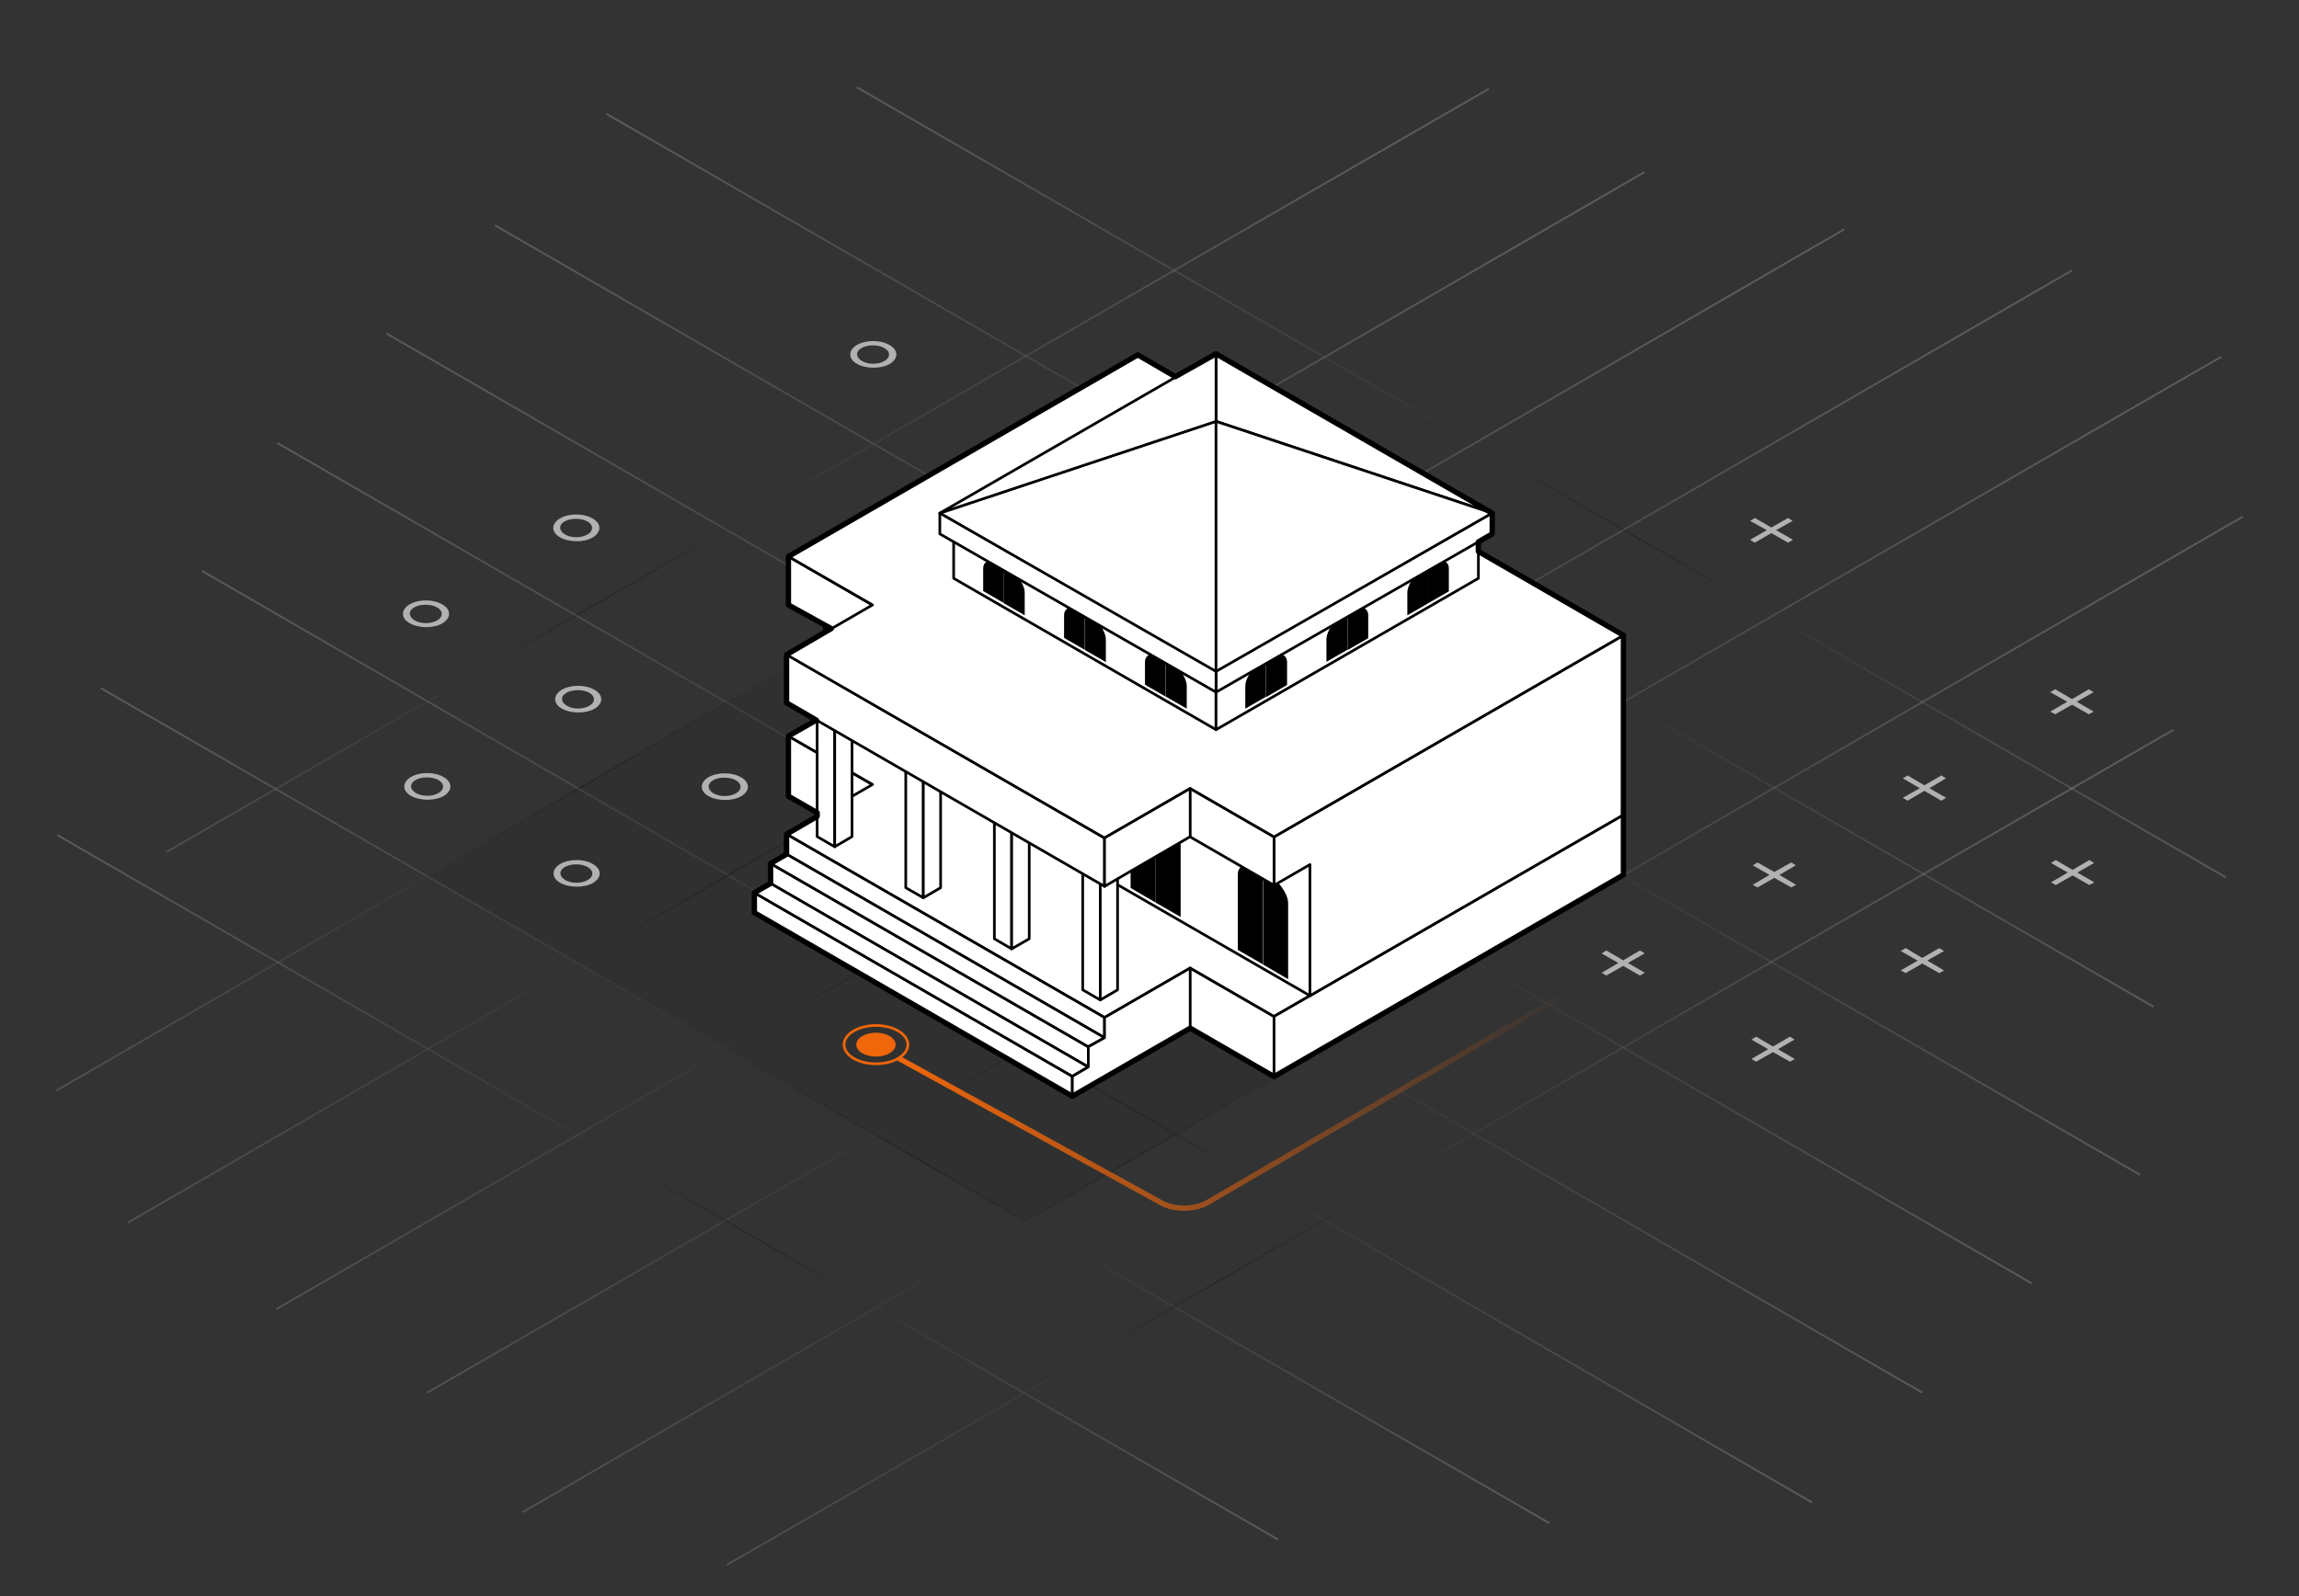 <?xml version="1.0" encoding="utf-8"?>
<!-- Generator: Adobe Illustrator 26.2.0, SVG Export Plug-In . SVG Version: 6.00 Build 0)  -->
<svg version="1.1" id="Layer_1" xmlns="http://www.w3.org/2000/svg" xmlns:xlink="http://www.w3.org/1999/xlink" x="0px" y="0px"
	 viewBox="0 0 864 600" style="enable-background:new 0 0 864 600;" xml:space="preserve">
<rect x="0" y="0" width="864" height="600" fill="#333333" stroke="none"/>
<style type="text/css">
	.st0{opacity:0.2;fill:none;stroke:url(#SVGID_1_);stroke-width:0.68;stroke-miterlimit:10;enable-background:new    ;}
	
		.st1{opacity:0.2;fill:none;stroke:url(#SVGID_00000107585530052621012130000015775473284832966802_);stroke-width:0.68;stroke-miterlimit:10;enable-background:new    ;}
	
		.st2{opacity:0.2;fill:none;stroke:url(#SVGID_00000119836282454351905370000002763302763060363180_);stroke-width:0.68;stroke-miterlimit:10;enable-background:new    ;}
	
		.st3{opacity:0.2;fill:none;stroke:url(#SVGID_00000084495947627932195190000000739316067397461691_);stroke-width:0.68;stroke-miterlimit:10;enable-background:new    ;}
	
		.st4{opacity:0.2;fill:none;stroke:url(#SVGID_00000157993239446533691880000014116900230889138598_);stroke-width:0.68;stroke-miterlimit:10;enable-background:new    ;}
	
		.st5{opacity:0.2;fill:none;stroke:url(#SVGID_00000031167375056392087240000004859735817338594478_);stroke-width:0.68;stroke-miterlimit:10;enable-background:new    ;}
	
		.st6{opacity:0.2;fill:none;stroke:url(#SVGID_00000159468117135413633160000003741560096319142283_);stroke-width:0.68;stroke-miterlimit:10;enable-background:new    ;}
	
		.st7{opacity:0.2;fill:none;stroke:url(#SVGID_00000176726510235003602080000010134379397833225126_);stroke-width:0.68;stroke-miterlimit:10;enable-background:new    ;}
	
		.st8{opacity:0.2;fill:none;stroke:url(#SVGID_00000152985352472356101630000001330628368026234270_);stroke-width:0.68;stroke-miterlimit:10;enable-background:new    ;}
	
		.st9{opacity:0.2;fill:none;stroke:url(#SVGID_00000020372844632283623650000000868240665177519282_);stroke-width:0.68;stroke-miterlimit:10;enable-background:new    ;}
	
		.st10{opacity:0.2;fill:none;stroke:url(#SVGID_00000000903276875021860300000014078258008962706308_);stroke-width:0.68;stroke-miterlimit:10;enable-background:new    ;}
	
		.st11{opacity:0.2;fill:none;stroke:url(#SVGID_00000171711508834774154240000009355279349059435197_);stroke-width:0.68;stroke-miterlimit:10;enable-background:new    ;}
	
		.st12{opacity:0.2;fill:none;stroke:url(#SVGID_00000078003246861842489830000014173814981518172600_);stroke-width:0.68;stroke-miterlimit:10;enable-background:new    ;}
	
		.st13{opacity:0.2;fill:none;stroke:url(#SVGID_00000140716937101427488220000006635130148581033873_);stroke-width:0.68;stroke-miterlimit:10;enable-background:new    ;}
	
		.st14{opacity:0.2;fill:none;stroke:url(#SVGID_00000035530733417141315510000004175565174828057755_);stroke-width:0.68;stroke-miterlimit:10;enable-background:new    ;}
	.st15{opacity:0.1;fill:#1A1A1A;enable-background:new    ;}
	.st16{display:none;}
	.st17{display:inline;opacity:0.2;}
	.st18{fill:none;stroke:#1A1A1A;stroke-width:0.9;stroke-miterlimit:10;}
	.st19{fill:#FFFFFF;stroke:#000000;stroke-linecap:round;stroke-linejoin:round;}
	.st20{fill:#666666;}
	.st21{fill:#FFFFFF;stroke:#666666;stroke-linecap:round;stroke-linejoin:round;}
	.st22{fill:none;stroke:url(#SVGID_00000116923678989734862490000016666165568488902049_);stroke-width:2;stroke-linejoin:round;}
	.st23{fill:none;stroke:#EF660B;stroke-linecap:round;stroke-linejoin:round;}
	.st24{fill:#EF660B;}
	.st25{fill:none;stroke:#000000;stroke-width:2;stroke-linecap:round;stroke-linejoin:round;}
	.st26{fill:none;}
	.st27{fill:#B1B1B1;}
</style>
<g id="Layer_1_00000045587757361819630350000014832388050644195456_">
	<g id="small_grid">
		
			<linearGradient id="SVGID_1_" gradientUnits="userSpaceOnUse" x1="104.03" y1="-155" x2="722.57" y2="-155" gradientTransform="matrix(1 0 0 1 0 500)">
			<stop  offset="0" style="stop-color:#FFFFFF"/>
			<stop  offset="0.57" style="stop-color:#000000"/>
			<stop  offset="1" style="stop-color:#FFFFFF"/>
		</linearGradient>
		<line class="st0" x1="104.2" y1="166.5" x2="722.4" y2="523.5"/>
		
			<linearGradient id="SVGID_00000140704992264870573490000000334370048208902543_" gradientUnits="userSpaceOnUse" x1="145.13" y1="-196.1" x2="763.67" y2="-196.1" gradientTransform="matrix(1 0 0 1 0 500)">
			<stop  offset="0" style="stop-color:#FFFFFF"/>
			<stop  offset="0.57" style="stop-color:#000000"/>
			<stop  offset="1" style="stop-color:#FFFFFF"/>
		</linearGradient>
		
			<line style="opacity:0.2;fill:none;stroke:url(#SVGID_00000140704992264870573490000000334370048208902543_);stroke-width:0.68;stroke-miterlimit:10;enable-background:new    ;" x1="145.3" y1="125.4" x2="763.5" y2="482.4"/>
		
			<linearGradient id="SVGID_00000057846648529203229900000001814934934605936304_" gradientUnits="userSpaceOnUse" x1="185.83" y1="-236.85" x2="804.37" y2="-236.85" gradientTransform="matrix(1 0 0 1 0 500)">
			<stop  offset="0" style="stop-color:#FFFFFF"/>
			<stop  offset="0.57" style="stop-color:#000000"/>
			<stop  offset="1" style="stop-color:#FFFFFF"/>
		</linearGradient>
		
			<line style="opacity:0.2;fill:none;stroke:url(#SVGID_00000057846648529203229900000001814934934605936304_);stroke-width:0.68;stroke-miterlimit:10;enable-background:new    ;" x1="186" y1="84.7" x2="804.2" y2="441.6"/>
		
			<linearGradient id="SVGID_00000015341844139687983730000012476810120306763396_" gradientUnits="userSpaceOnUse" x1="227.73" y1="-289.35" x2="809.57" y2="-289.35" gradientTransform="matrix(1 0 0 1 0 500)">
			<stop  offset="0" style="stop-color:#FFFFFF"/>
			<stop  offset="0.57" style="stop-color:#000000"/>
			<stop  offset="1" style="stop-color:#FFFFFF"/>
		</linearGradient>
		
			<line style="opacity:0.2;fill:none;stroke:url(#SVGID_00000015341844139687983730000012476810120306763396_);stroke-width:0.68;stroke-miterlimit:10;enable-background:new    ;" x1="227.9" y1="42.8" x2="809.4" y2="378.5"/>
		
			<linearGradient id="SVGID_00000183930112178158928230000015260657829026246572_" gradientUnits="userSpaceOnUse" x1="321.83" y1="-318.7" x2="836.67" y2="-318.7" gradientTransform="matrix(1 0 0 1 0 500)">
			<stop  offset="0" style="stop-color:#FFFFFF"/>
			<stop  offset="0.57" style="stop-color:#000000"/>
			<stop  offset="1" style="stop-color:#FFFFFF"/>
		</linearGradient>
		
			<line style="opacity:0.2;fill:none;stroke:url(#SVGID_00000183930112178158928230000015260657829026246572_);stroke-width:0.68;stroke-miterlimit:10;enable-background:new    ;" x1="322" y1="32.8" x2="836.5" y2="329.8"/>
		
			<linearGradient id="SVGID_00000093178502921808235060000017233117614573138855_" gradientUnits="userSpaceOnUse" x1="75.73" y1="-110.3" x2="681.17" y2="-110.3" gradientTransform="matrix(1 0 0 1 0 500)">
			<stop  offset="0" style="stop-color:#FFFFFF"/>
			<stop  offset="0.57" style="stop-color:#000000"/>
			<stop  offset="1" style="stop-color:#FFFFFF"/>
		</linearGradient>
		
			<line style="opacity:0.2;fill:none;stroke:url(#SVGID_00000093178502921808235060000017233117614573138855_);stroke-width:0.68;stroke-miterlimit:10;enable-background:new    ;" x1="75.9" y1="214.6" x2="681" y2="564.8"/>
		
			<linearGradient id="SVGID_00000119796142910372808620000011664124824187589248_" gradientUnits="userSpaceOnUse" x1="37.73" y1="-84.35" x2="582.47" y2="-84.35" gradientTransform="matrix(1 0 0 1 0 500)">
			<stop  offset="0" style="stop-color:#FFFFFF"/>
			<stop  offset="0.57" style="stop-color:#000000"/>
			<stop  offset="1" style="stop-color:#FFFFFF"/>
		</linearGradient>
		
			<line style="opacity:0.2;fill:none;stroke:url(#SVGID_00000119796142910372808620000011664124824187589248_);stroke-width:0.68;stroke-miterlimit:10;enable-background:new    ;" x1="37.9" y1="258.7" x2="582.3" y2="572.6"/>
		
			<linearGradient id="SVGID_00000057843899834092754510000007474904878719559067_" gradientUnits="userSpaceOnUse" x1="21.33" y1="-53.65" x2="480.57" y2="-53.65" gradientTransform="matrix(1 0 0 1 0 500)">
			<stop  offset="0" style="stop-color:#FFFFFF"/>
			<stop  offset="0.57" style="stop-color:#000000"/>
			<stop  offset="1" style="stop-color:#FFFFFF"/>
		</linearGradient>
		
			<line style="opacity:0.2;fill:none;stroke:url(#SVGID_00000057843899834092754510000007474904878719559067_);stroke-width:0.68;stroke-miterlimit:10;enable-background:new    ;" x1="21.5" y1="313.9" x2="480.4" y2="578.8"/>
		
			<linearGradient id="SVGID_00000181776614744073453080000008446679364373451145_" gradientUnits="userSpaceOnUse" x1="321.023" y1="12172.356" x2="983.853" y2="12172.356" gradientTransform="matrix(-0.37 0.79 -0.79 -0.54 10379.859 6537.26)">
			<stop  offset="0" style="stop-color:#FFFFFF"/>
			<stop  offset="0.57" style="stop-color:#000000"/>
			<stop  offset="1" style="stop-color:#FFFFFF"/>
		</linearGradient>
		
			<line style="opacity:0.2;fill:none;stroke:url(#SVGID_00000181776614744073453080000008446679364373451145_);stroke-width:0.68;stroke-miterlimit:10;enable-background:new    ;" x1="816.7" y1="274.4" x2="273.1" y2="588.3"/>
		
			<linearGradient id="SVGID_00000079477374686053550880000005973965226830820777_" gradientUnits="userSpaceOnUse" x1="226.703" y1="12219.069" x2="1015.833" y2="12219.069" gradientTransform="matrix(-0.37 0.79 -0.79 -0.54 10379.859 6537.26)">
			<stop  offset="0" style="stop-color:#FFFFFF"/>
			<stop  offset="0.57" style="stop-color:#000000"/>
			<stop  offset="1" style="stop-color:#FFFFFF"/>
		</linearGradient>
		
			<line style="opacity:0.2;fill:none;stroke:url(#SVGID_00000079477374686053550880000005973965226830820777_);stroke-width:0.68;stroke-miterlimit:10;enable-background:new    ;" x1="842.9" y1="194.2" x2="196.3" y2="568.5"/>
		
			<linearGradient id="SVGID_00000052075219394885292540000007427340310660929950_" gradientUnits="userSpaceOnUse" x1="174.273" y1="12263.668" x2="996.203" y2="12263.668" gradientTransform="matrix(-0.37 0.79 -0.79 -0.54 10379.859 6537.26)">
			<stop  offset="0" style="stop-color:#FFFFFF"/>
			<stop  offset="0.57" style="stop-color:#000000"/>
			<stop  offset="1" style="stop-color:#FFFFFF"/>
		</linearGradient>
		
			<line style="opacity:0.2;fill:none;stroke:url(#SVGID_00000052075219394885292540000007427340310660929950_);stroke-width:0.68;stroke-miterlimit:10;enable-background:new    ;" x1="834.8" y1="134.1" x2="160.6" y2="523.5"/>
		
			<linearGradient id="SVGID_00000020391770824119886970000013248213102451307432_" gradientUnits="userSpaceOnUse" x1="180.403" y1="12332.121" x2="1003.693" y2="12332.121" gradientTransform="matrix(-0.37 0.79 -0.79 -0.54 10379.859 6537.26)">
			<stop  offset="0" style="stop-color:#FFFFFF"/>
			<stop  offset="0.57" style="stop-color:#000000"/>
			<stop  offset="1" style="stop-color:#FFFFFF"/>
		</linearGradient>
		
			<line style="opacity:0.2;fill:none;stroke:url(#SVGID_00000020391770824119886970000013248213102451307432_);stroke-width:0.68;stroke-miterlimit:10;enable-background:new    ;" x1="778.6" y1="101.7" x2="103.9" y2="492.1"/>
		
			<linearGradient id="SVGID_00000048459215631914856800000013648251044000828818_" gradientUnits="userSpaceOnUse" x1="222.313" y1="12410.642" x2="1009.533" y2="12410.642" gradientTransform="matrix(-0.37 0.79 -0.79 -0.54 10379.859 6537.26)">
			<stop  offset="0" style="stop-color:#FFFFFF"/>
			<stop  offset="0.57" style="stop-color:#000000"/>
			<stop  offset="1" style="stop-color:#FFFFFF"/>
		</linearGradient>
		
			<line style="opacity:0.2;fill:none;stroke:url(#SVGID_00000048459215631914856800000013648251044000828818_);stroke-width:0.68;stroke-miterlimit:10;enable-background:new    ;" x1="693.1" y1="86.2" x2="48.1" y2="459.6"/>
		
			<linearGradient id="SVGID_00000114788110191136701370000012749847070705192095_" gradientUnits="userSpaceOnUse" x1="251.523" y1="12475.557" x2="979.743" y2="12475.557" gradientTransform="matrix(-0.37 0.79 -0.79 -0.54 10379.859 6537.26)">
			<stop  offset="0" style="stop-color:#FFFFFF"/>
			<stop  offset="0.57" style="stop-color:#000000"/>
			<stop  offset="1" style="stop-color:#FFFFFF"/>
		</linearGradient>
		
			<line style="opacity:0.2;fill:none;stroke:url(#SVGID_00000114788110191136701370000012749847070705192095_);stroke-width:0.68;stroke-miterlimit:10;enable-background:new    ;" x1="618" y1="64.7" x2="21.1" y2="410"/>
		
			<linearGradient id="SVGID_00000097498521403370243010000012305572769423879839_" gradientUnits="userSpaceOnUse" x1="260.253" y1="12510.924" x2="866.123" y2="12510.924" gradientTransform="matrix(-0.37 0.79 -0.79 -0.54 10379.859 6537.26)">
			<stop  offset="0" style="stop-color:#FFFFFF"/>
			<stop  offset="0.57" style="stop-color:#000000"/>
			<stop  offset="1" style="stop-color:#FFFFFF"/>
		</linearGradient>
		
			<line style="opacity:0.2;fill:none;stroke:url(#SVGID_00000097498521403370243010000012305572769423879839_);stroke-width:0.68;stroke-miterlimit:10;enable-background:new    ;" x1="559.5" y1="33.4" x2="62.5" y2="320.3"/>
	</g>
	<g id="Shadows">
		<polygon class="st15" points="573,350.5 384.8,459.2 160,329.5 349.1,220.6 		"/>
	</g>
	<g id="Noughts_and_crosses" class="st16">
		<g class="st17">
			<ellipse class="st18" cx="160.3" cy="232.5" rx="13.9" ry="8.3"/>
		</g>
		<g class="st17">
			<ellipse class="st18" cx="216.6" cy="199.6" rx="13.9" ry="8.3"/>
		</g>
		<g class="st17">
			<ellipse class="st18" cx="329.1" cy="133.8" rx="13.9" ry="8.3"/>
		</g>
		<g class="st17">
			<ellipse class="st18" cx="160.3" cy="297.4" rx="13.9" ry="8.3"/>
		</g>
		<g class="st17">
			<ellipse class="st18" cx="216.6" cy="264.5" rx="13.9" ry="8.3"/>
		</g>
		<g class="st17">
			<ellipse class="st18" cx="329.1" cy="198.6" rx="13.9" ry="8.3"/>
		</g>
		<g class="st17">
			<ellipse class="st18" cx="385.4" cy="165.7" rx="13.9" ry="8.3"/>
		</g>
		<g class="st17">
			<ellipse class="st18" cx="216.6" cy="329.3" rx="13.9" ry="8.3"/>
		</g>
		<g class="st17">
			<ellipse class="st18" cx="272.8" cy="296.4" rx="13.9" ry="8.3"/>
		</g>
		<g class="st17">
			<ellipse class="st18" cx="329.1" cy="263.5" rx="13.9" ry="8.3"/>
		</g>
		<g class="st17">
			<line class="st18" x1="435.8" y1="324.5" x2="447.8" y2="331.4"/>
			<line class="st18" x1="447.7" y1="324.4" x2="435.7" y2="331.3"/>
		</g>
		<g class="st17">
			<line class="st18" x1="548.4" y1="258.6" x2="560.3" y2="265.6"/>
			<line class="st18" x1="560.2" y1="258.6" x2="548.2" y2="265.5"/>
		</g>
		<g class="st17">
			<line class="st18" x1="660.9" y1="192.8" x2="672.9" y2="199.7"/>
			<line class="st18" x1="672.8" y1="192.7" x2="660.8" y2="199.6"/>
		</g>
		<g class="st17">
			<line class="st18" x1="492.1" y1="356.4" x2="504.1" y2="363.4"/>
			<line class="st18" x1="504" y1="356.4" x2="492" y2="363.3"/>
		</g>
		<g class="st17">
			<line class="st18" x1="604.7" y1="355.5" x2="616.6" y2="362.4"/>
			<line class="st18" x1="616.5" y1="355.4" x2="604.5" y2="362.3"/>
		</g>
		<g class="st17">
			<line class="st18" x1="660.9" y1="322.5" x2="672.9" y2="329.5"/>
			<line class="st18" x1="672.8" y1="322.5" x2="660.8" y2="329.4"/>
		</g>
		<g class="st17">
			<line class="st18" x1="717.2" y1="289.6" x2="729.2" y2="296.6"/>
			<line class="st18" x1="729.1" y1="289.6" x2="717.1" y2="296.5"/>
		</g>
		<g class="st17">
			<line class="st18" x1="773.5" y1="256.7" x2="785.5" y2="263.6"/>
			<line class="st18" x1="785.3" y1="256.6" x2="773.4" y2="263.6"/>
		</g>
		<g class="st17">
			<line class="st18" x1="660.9" y1="387.4" x2="672.9" y2="394.4"/>
			<line class="st18" x1="672.8" y1="387.4" x2="660.8" y2="394.3"/>
		</g>
		<g class="st17">
			<line class="st18" x1="717.2" y1="354.5" x2="729.2" y2="361.4"/>
			<line class="st18" x1="729.1" y1="354.4" x2="717.1" y2="361.3"/>
		</g>
		<g class="st17">
			<line class="st18" x1="773.5" y1="321.6" x2="785.5" y2="328.5"/>
			<line class="st18" x1="785.3" y1="321.5" x2="773.4" y2="328.4"/>
		</g>
	</g>
	<g id="objects">
		<polygon class="st19" points="296.3,299.3 478.8,404.7 478.8,382.1 296.3,276.7 		"/>
		<polygon class="st19" points="610.1,306.3 427.6,201 296.3,276.7 327.9,294.9 295.6,313.6 415.1,382.5 447.3,363.9 478.8,382.1 		
			"/>
		<polygon class="st19" points="295.6,321.1 415.1,390.1 415.1,382.5 295.6,313.6 		"/>
		<polygon class="st19" points="289.6,332.1 409,401.1 409,393.5 289.6,324.6 		"/>
		<polygon class="st19" points="283.5,343.1 403,412.1 403,404.6 283.5,335.6 		"/>
		<polygon class="st19" points="283.5,335.6 403,404.6 409,401.1 289.6,332.1 		"/>
		<polygon class="st19" points="289.6,324.6 409,393.5 415.1,390.1 295.6,321.1 		"/>
		<polygon class="st19" points="478.8,404.7 610.1,328.9 610.1,306.3 478.8,382.1 		"/>
		<polygon class="st19" points="415.1,382.5 415.1,390.1 409,393.5 409,401.1 403,404.6 403,412.1 447.3,386.5 447.3,363.9 		"/>
		<polygon class="st19" points="309.8,269 492.3,374.3 492.3,325 309.8,219.6 		"/>
		<path class="st20" d="M318,243.6v30.1l9.4,5.5v-36.9C322.2,239.2,318,239.9,318,243.6z"/>
		<path class="st20" d="M336.9,254.5c0-3.8-4.2-9.3-9.4-12.3v36.9l9.4,5.4V254.5z"/>
		<path class="st20" d="M358.4,266.9V297l9.4,5.5v-36.9C362.6,262.5,358.4,263.2,358.4,266.9z"/>
		<path class="st20" d="M377.2,277.8c0-3.8-4.2-9.3-9.4-12.3v36.9l9.4,5.5V277.8z"/>
		<path class="st20" d="M391.7,286.1v30.1l9.4,5.4v-36.9C395.9,281.8,391.7,282.4,391.7,286.1z"/>
		<path class="st20" d="M410.5,297c0-3.8-4.2-9.3-9.4-12.3v36.9l9.4,5.5V297z"/>
		<path d="M424.9,305.3v28.5l9.4,5.5v-35.4C429.1,300.9,424.9,301.5,424.9,305.3z"/>
		<path d="M443.7,316.2c0-3.8-4.2-9.3-9.4-12.3v35.4l9.4,5.4V316.2z"/>
		<path d="M465.2,328.6v28.5l9.4,5.4v-35.4C469.4,324.2,465.2,324.8,465.2,328.6z"/>
		<path d="M484.1,339.5c0-3.8-4.2-9.3-9.4-12.3v35.4l9.4,5.5V339.5z"/>
		<polygon class="st19" points="478.8,314.6 478.8,332.8 492.3,325 492.3,374.3 610.1,306.3 610.1,238.8 		"/>
		<polygon class="st19" points="296.3,227.4 478.8,332.8 478.8,314.6 296.3,209.2 		"/>
		<polygon class="st19" points="307.1,314.5 313.7,318.3 313.7,268.9 307.1,265.1 		"/>
		<polygon class="st19" points="347,337.5 340.4,333.7 340.4,284.3 347,288.1 		"/>
		<polygon class="st19" points="380.2,356.7 373.7,352.9 373.7,303.5 380.2,307.3 		"/>
		<polygon class="st19" points="413.5,375.9 406.9,372.1 406.9,322.7 413.5,326.5 		"/>
		<polygon class="st19" points="313.7,268.9 320.2,265.1 320.2,314.5 313.7,318.3 		"/>
		<polygon class="st19" points="353.5,284.3 347,288.1 347,337.5 353.5,333.7 		"/>
		<polygon class="st19" points="386.8,303.5 380.2,307.3 380.2,356.7 386.8,352.9 		"/>
		<polygon class="st19" points="420,322.7 413.5,326.5 413.5,375.9 420,372.1 		"/>
		<polygon class="st19" points="295.6,264.2 415.1,333.2 415.1,315 295.6,246 		"/>
		<polygon class="st19" points="610.1,238.8 427.6,133.4 296.3,209.2 327.9,227.4 295.6,246.1 415.1,315 447.3,296.4 478.8,314.6 		
			"/>
		<polygon class="st19" points="447.3,296.4 415.1,315 415.1,333.2 447.3,314.5 		"/>
		<polygon class="st19" points="358.4,217.4 457,274.3 457,252.8 358.4,195.9 		"/>
		<path d="M369.5,213.7v8.5l7.8,4.5v-14.5C373,209.8,369.5,210.4,369.5,213.7z"/>
		<path d="M385.1,222.8c0-3.3-3.5-8-7.8-10.5v14.5l7.8,4.5V222.8z"/>
		<path d="M399.9,231.3v8.5l7.8,4.5v-14.5C403.4,227.4,399.9,228,399.9,231.3z"/>
		<path d="M415.6,240.4c0-3.3-3.5-8-7.8-10.5v14.5l7.8,4.5V240.4z"/>
		<path d="M430.3,248.9v8.5l7.8,4.5v-16C433.8,244.9,430.3,245.6,430.3,248.9z"/>
		<path d="M446,257.9c0-3.3-3.5-8-7.8-10.5v14.5l7.8,4.5V257.9z"/>
		<polygon class="st19" points="457,274.3 555.6,217.4 555.6,195.9 457,252.8 		"/>
		<path d="M468,257.9v8.5l7.8-4.5v-14.5C471.5,249.9,468,254.6,468,257.9z"/>
		<path d="M483.7,248.9c0-3.3-3.5-3.9-7.8-1.4V262l7.8-4.5V248.9z"/>
		<path d="M498.5,240.3v8.5l7.8-4.5v-14.5C502,232.3,498.5,237,498.5,240.3z"/>
		<path d="M514.2,231.3c0-3.3-3.5-3.9-7.8-1.4v14.5l7.8-4.5V231.3z"/>
		<path d="M528.9,222.8v8.5l7.8-4.5v-14.5C532.4,214.8,528.9,219.5,528.9,222.8z"/>
		<path d="M544.5,213.7c0-3.3-3.5-3.9-7.8-1.4v14.5l7.8-4.5V213.7z"/>
		<polygon class="st21" points="457,158.4 353.2,192.9 457,252.8 		"/>
		<polygon class="st19" points="457,158.4 560.8,192.9 457,133 		"/>
		<polygon class="st19" points="457,158.4 457,252.8 560.8,192.9 		"/>
		<polygon class="st19" points="457,158.4 457,133 353.2,192.9 		"/>
		<polygon class="st19" points="457,252.4 457,260.2 560.8,200.7 560.8,192.9 		"/>
		<polygon class="st19" points="353.2,192.9 353.2,200.7 457,260.2 457,252.4 		"/>
		
			<linearGradient id="SVGID_00000132785911950984712550000016857025465783555251_" gradientUnits="userSpaceOnUse" x1="3702.706" y1="-86.55" x2="3955.992" y2="-86.55" gradientTransform="matrix(-1 0 0 1 4293.21 500)">
			<stop  offset="0" style="stop-color:#EF660B;stop-opacity:0"/>
			<stop  offset="1" style="stop-color:#EF660B"/>
		</linearGradient>
		
			<path style="fill:none;stroke:url(#SVGID_00000132785911950984712550000016857025465783555251_);stroke-width:2;stroke-linejoin:round;" d="
			M590,372.6L453.9,452c-4.8,2.8-12.6,2.9-17.4,0.2l-98.8-54.4"/>
		<ellipse class="st23" cx="329.2" cy="392.7" rx="12" ry="7.2"/>
		<ellipse class="st24" cx="329.2" cy="392.7" rx="7.4" ry="4.5"/>
	</g>
</g>
<g id="Layer_2_00000158022334903589580610000005718387803500562561_">
	<polygon class="st25" points="403,412.1 283.5,343.1 283.5,335.6 289.6,332.1 289.6,324.6 295.6,321.1 295.6,313.6 307.1,306.9 
		307.1,305.5 296.3,299.3 296.3,276.7 306.8,270.7 295.6,264.2 295.6,246.1 312.4,236.3 296.3,227.4 296.3,209.2 427.6,133.4 
		441.7,141.6 457,133 560.8,192.9 560.8,200.7 555.6,203.7 555.6,207.3 610.1,238.8 610.1,328.9 478.8,404.7 447.3,386.5 	"/>
	<rect x="309.9" y="236.2" width="0.8" height="0.5"/>
</g>
<g>
	<g>
		<polygon class="st26" points="273.1,263.7 217.4,295.9 161.5,263.7 217.3,231.4 		"/>
	</g>
	<g>
		<path class="st27" d="M223.4,259.3c3.4,1.9,3.4,5.1,0.1,7.1c-3.3,1.9-8.9,1.9-12.3,0c-3.4-1.9-3.4-5.1-0.1-7.1
			C214.5,257.3,220,257.3,223.4,259.3z M213,265.3c2.4,1.4,6.2,1.4,8.5,0c2.3-1.3,2.3-3.6-0.1-4.9c-2.3-1.3-6.2-1.3-8.5,0
			C210.6,261.7,210.7,263.9,213,265.3"/>
	</g>
</g>
<g>
	<g>
		<polygon class="st26" points="215.9,231.5 160.2,263.8 104.3,231.5 160.1,199.2 		"/>
	</g>
	<g>
		<path class="st27" d="M166.2,227.2c3.4,1.9,3.4,5.1,0.1,7.1s-8.9,1.9-12.3,0s-3.4-5.1-0.1-7.1
			C157.3,225.2,162.8,225.2,166.2,227.2z M155.8,233.2c2.4,1.4,6.2,1.4,8.5,0c2.3-1.3,2.3-3.6-0.1-4.9c-2.3-1.3-6.2-1.3-8.5,0
			C153.4,229.6,153.5,231.8,155.8,233.2"/>
	</g>
</g>
<g>
	<g>
		<polygon class="st26" points="272.4,199.2 216.7,231.5 160.8,199.2 216.6,167 		"/>
	</g>
	<g>
		<path class="st27" d="M222.7,194.9c3.4,1.9,3.4,5.1,0.1,7.1s-8.9,1.9-12.3,0s-3.4-5.1-0.1-7.1
			C213.8,192.9,219.3,192.9,222.7,194.9z M212.3,200.9c2.4,1.4,6.2,1.4,8.5,0c2.3-1.3,2.3-3.6-0.1-4.9c-2.3-1.3-6.2-1.3-8.5,0
			C209.9,197.3,210,199.5,212.3,200.9"/>
	</g>
</g>
<g>
	<g>
		<polygon class="st26" points="216.3,296.4 160.6,328.7 104.8,296.4 160.5,264.1 		"/>
	</g>
	<g>
		<path class="st27" d="M166.7,292.1c3.4,1.9,3.4,5.1,0.1,7.1c-3.3,1.9-8.9,1.9-12.3,0c-3.4-1.9-3.4-5.1-0.1-7.1
			C157.7,290.1,163.3,290.1,166.7,292.1z M156.3,298.1c2.4,1.4,6.2,1.4,8.5,0c2.3-1.3,2.3-3.6-0.1-4.9c-2.3-1.3-6.2-1.3-8.5,0
			C153.9,294.5,153.9,296.7,156.3,298.1"/>
	</g>
</g>
<g>
	<g>
		<polygon class="st26" points="272.5,329.1 216.8,361.4 160.9,329.1 216.7,296.8 		"/>
	</g>
	<g>
		<path class="st27" d="M222.8,324.8c3.4,1.9,3.4,5.1,0.1,7.1c-3.3,1.9-8.9,1.9-12.3,0c-3.4-1.9-3.4-5.1-0.1-7.1
			C213.9,322.8,219.4,322.8,222.8,324.8z M212.4,330.8c2.4,1.4,6.2,1.4,8.5,0c2.3-1.3,2.3-3.6-0.1-4.9c-2.3-1.3-6.2-1.3-8.5,0
			C210,327.2,210.1,329.4,212.4,330.8"/>
	</g>
</g>
<g>
	<g>
		<polygon class="st26" points="328.2,296.6 272.5,328.8 216.6,296.6 272.4,264.3 		"/>
	</g>
	<g>
		<path class="st27" d="M278.5,292.2c3.4,1.9,3.4,5.1,0.1,7.1c-3.3,1.9-8.9,1.9-12.3,0c-3.4-1.9-3.4-5.1-0.1-7.1
			C269.6,290.2,275.1,290.2,278.5,292.2z M268.1,298.2c2.4,1.4,6.2,1.4,8.5,0c2.3-1.3,2.3-3.6-0.1-4.9c-2.3-1.3-6.2-1.3-8.5,0
			C265.7,294.6,265.8,296.8,268.1,298.2"/>
	</g>
</g>
<g>
	<g>
		<polygon class="st26" points="384,134 328.3,166.3 272.4,134 328.2,101.7 		"/>
	</g>
	<g>
		<path class="st27" d="M334.3,129.7c3.4,1.9,3.4,5.1,0.1,7.1c-3.3,1.9-8.9,1.9-12.3,0s-3.4-5.1-0.1-7.1
			C325.4,127.7,330.9,127.7,334.3,129.7z M323.9,135.7c2.4,1.4,6.2,1.4,8.5,0c2.3-1.3,2.3-3.6-0.1-4.9c-2.3-1.3-6.2-1.3-8.5,0
			C321.5,132.1,321.6,134.3,323.9,135.7"/>
	</g>
</g>
<g>
	<g>
		<polygon class="st27" points="674.9,325.3 668.7,328.9 675,332.6 673.2,333.6 666.8,330 660.5,333.6 658.7,332.6 665,328.9 
			658.7,325.3 660.5,324.2 666.8,327.8 673.2,324.2 		"/>
	</g>
	<g>
		<polygon class="st26" points="723.1,328.8 666.7,361.4 610.2,328.8 666.7,296.2 		"/>
	</g>
</g>
<g>
	<g>
		<polygon class="st27" points="618.1,358.4 611.8,362 618.2,365.7 616.3,366.7 610,363.1 603.7,366.7 601.9,365.7 608.2,362 
			601.9,358.4 603.7,357.3 610,361 616.3,357.3 		"/>
	</g>
	<g>
		<polygon class="st26" points="666.3,361.9 609.9,394.6 553.4,361.9 609.8,329.3 		"/>
	</g>
</g>
<g>
	<g>
		<polygon class="st27" points="730.6,357.5 724.3,361.1 730.6,364.8 728.8,365.8 722.4,362.2 716.2,365.8 714.3,364.8 720.7,361.1 
			714.3,357.5 716.2,356.4 722.4,360.1 728.8,356.4 		"/>
	</g>
	<g>
		<polygon class="st26" points="778.7,361 722.4,393.6 665.9,361 722.3,328.4 		"/>
	</g>
</g>
<g>
	<g>
		<polygon class="st27" points="787,324.4 780.7,328 787.1,331.7 785.2,332.7 778.9,329.1 772.6,332.7 770.8,331.7 777.1,328 
			770.8,324.4 772.6,323.3 778.9,327 785.2,323.3 		"/>
	</g>
	<g>
		<polygon class="st26" points="835.2,328 778.8,360.6 722.3,328 778.8,295.3 		"/>
	</g>
</g>
<g>
	<g>
		<polygon class="st27" points="731.3,292.6 725.1,296.3 731.4,299.9 729.6,301 723.2,297.3 716.9,301 715.1,299.9 721.5,296.3 
			715.1,292.6 716.9,291.5 723.2,295.2 729.6,291.5 		"/>
	</g>
	<g>
		<polygon class="st26" points="779.5,296.2 723.2,328.8 666.7,296.2 723.1,263.6 		"/>
	</g>
</g>
<g>
	<g>
		<polygon class="st27" points="786.8,260.2 780.5,263.8 786.8,267.5 785,268.5 778.7,264.9 772.4,268.5 770.5,267.5 776.9,263.8 
			770.5,260.2 772.4,259.1 778.7,262.8 785,259.1 		"/>
	</g>
	<g>
		<polygon class="st26" points="834.9,263.7 778.6,296.3 722.1,263.7 778.5,231.1 		"/>
	</g>
</g>
<g>
	<g>
		<polygon class="st27" points="674.4,390.8 668.2,394.4 674.5,398.1 672.7,399.1 666.3,395.5 660,399.1 658.2,398.1 664.5,394.4 
			658.2,390.8 660,389.7 666.3,393.4 672.7,389.7 		"/>
	</g>
	<g>
		<polygon class="st26" points="722.6,394.3 666.2,427 609.7,394.3 666.2,361.7 		"/>
	</g>
</g>
<g>
	<g>
		<polygon class="st27" points="673.7,195.8 667.5,199.3 673.8,202.9 672,204 665.7,200.4 659.5,204 657.7,202.9 664,199.3 
			657.7,195.8 659.5,194.7 665.7,198.3 672,194.7 		"/>
	</g>
	<g>
		<polygon class="st26" points="721.1,199.3 665.7,231.4 610,199.3 665.6,167.1 		"/>
	</g>
</g>
</svg>
